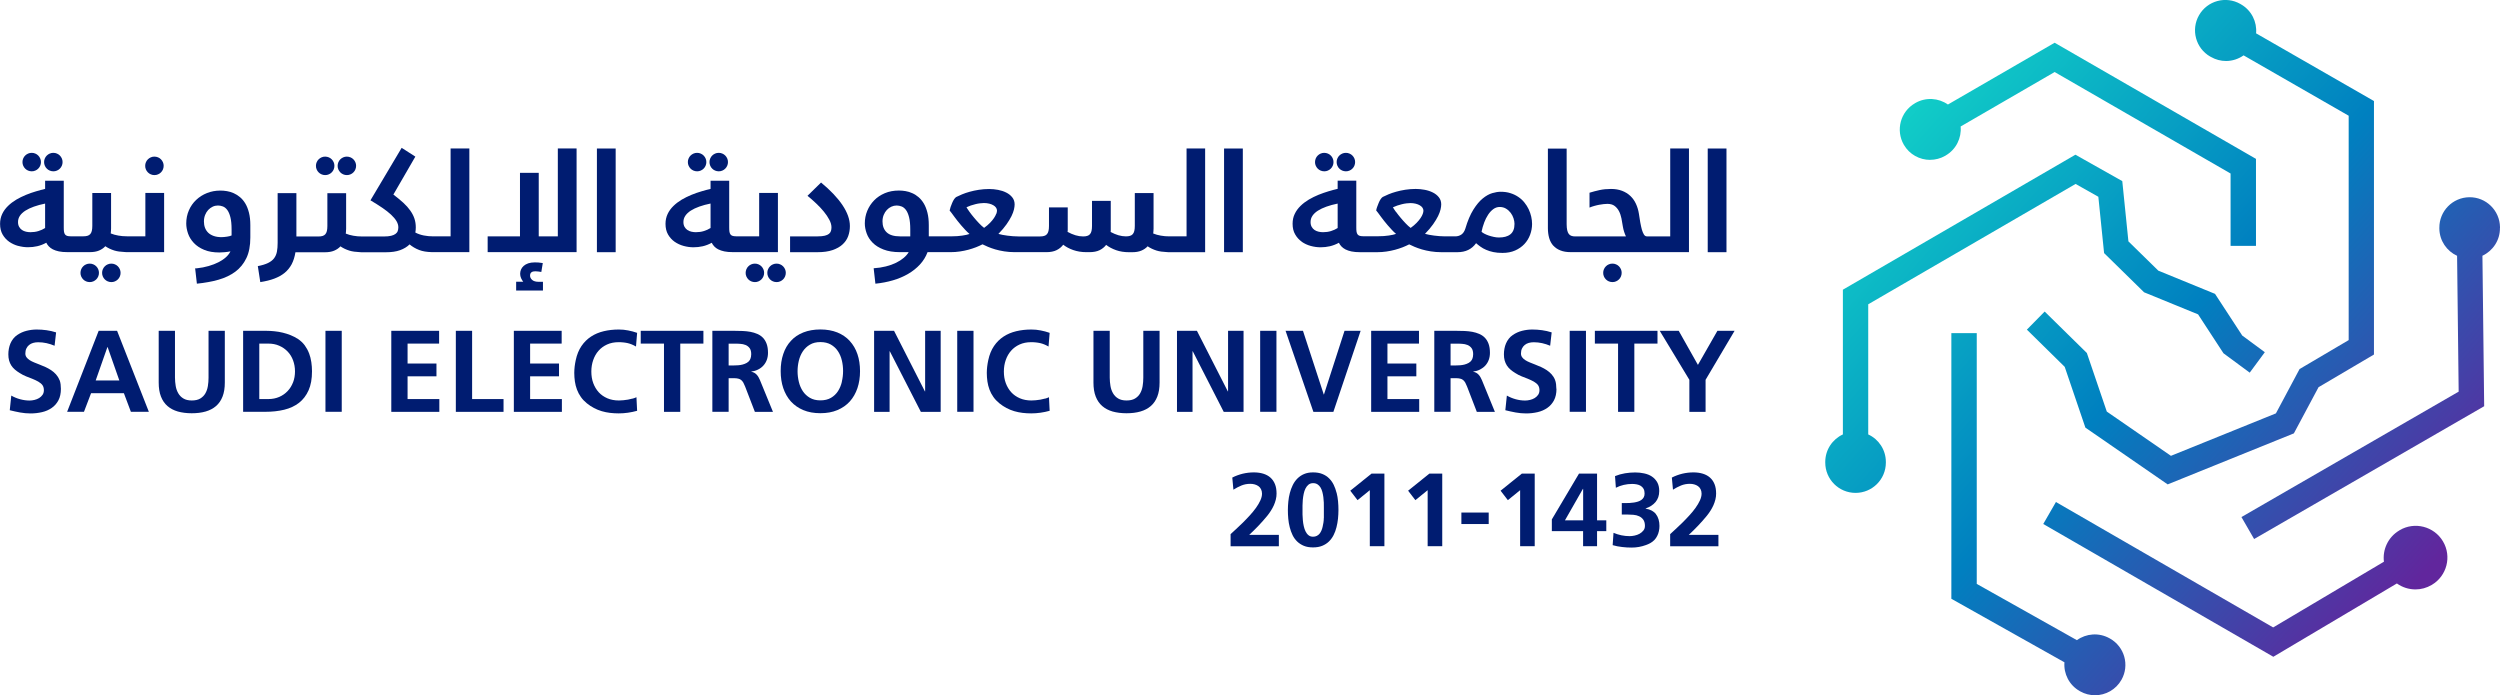 <?xml version="1.0" encoding="UTF-8"?>
<svg xmlns="http://www.w3.org/2000/svg" xmlns:xlink="http://www.w3.org/1999/xlink" id="Layer_2" data-name="Layer 2" viewBox="0 0 443.91 123.46">
  <defs>
    <style> .cls-1 { fill: url(#linear-gradient-5); } .cls-2 { fill: url(#linear-gradient-6); } .cls-3 { fill: url(#linear-gradient-4); } .cls-4 { fill: url(#linear-gradient-3); } .cls-5 { fill: url(#linear-gradient-2); } .cls-6 { fill: #001c71; } .cls-7 { fill: url(#linear-gradient); } </style>
    <linearGradient id="linear-gradient" x1="348.02" y1="8.13" x2="440.52" y2="90.64" gradientUnits="userSpaceOnUse">
      <stop offset="0" stop-color="#11cec8"></stop>
      <stop offset=".03" stop-color="#10c9c7"></stop>
      <stop offset=".5" stop-color="#0080c0"></stop>
      <stop offset="1" stop-color="#61269d"></stop>
    </linearGradient>
    <linearGradient id="linear-gradient-2" x1="311.28" y1="49.32" x2="403.78" y2="131.83" xlink:href="#linear-gradient"></linearGradient>
    <linearGradient id="linear-gradient-3" x1="327.43" y1="31.21" x2="419.94" y2="113.72" xlink:href="#linear-gradient"></linearGradient>
    <linearGradient id="linear-gradient-4" x1="351.67" y1="4.03" x2="444.17" y2="86.55" xlink:href="#linear-gradient"></linearGradient>
    <linearGradient id="linear-gradient-5" x1="349.97" y1="5.94" x2="442.47" y2="88.46" xlink:href="#linear-gradient"></linearGradient>
    <linearGradient id="linear-gradient-6" x1="324.15" y1="34.88" x2="416.66" y2="117.39" xlink:href="#linear-gradient"></linearGradient>
  </defs>
  <g id="Layer_1-2" data-name="Layer 1">
    <g>
      <path class="cls-6" d="M10.54,67.44c-.15-.38-.36-.7-.61-.98s-.54-.52-.85-.73c-.32-.21-.65-.39-.99-.55-.35-.15-.69-.3-1.03-.43-.34-.13-.67-.26-.98-.39-.31-.13-.58-.26-.81-.41s-.42-.32-.56-.51c-.14-.19-.21-.41-.21-.67,0-.34.06-.64.18-.89.12-.25.28-.46.48-.62.2-.17.44-.29.71-.37.27-.08.57-.12.9-.12.5,0,1,.05,1.49.16.49.11.97.26,1.43.46l.27-2.37c-.56-.18-1.13-.31-1.71-.39-.57-.08-1.15-.12-1.75-.12s-1.2.08-1.8.23c-.59.15-1.14.4-1.64.74-.28.19-.52.41-.72.67-.2.26-.37.54-.49.83s-.22.61-.28.94c-.06.33-.09.66-.09.99,0,.4.04.77.13,1.09.09.33.22.62.39.89.17.26.38.51.64.73.25.22.55.43.88.63.18.11.37.22.55.32.19.1.38.18.57.26.36.14.73.29,1.1.43s.72.32,1.07.51c.13.07.26.17.4.28.14.11.25.23.33.34.09.13.15.27.19.42.04.15.06.31.06.46,0,.33-.08.61-.24.84-.16.23-.37.42-.61.57-.25.15-.52.26-.82.33s-.59.11-.86.11c-.57,0-1.13-.08-1.69-.23s-1.08-.37-1.57-.65l-.27,2.6c.61.15,1.22.29,1.83.4.61.11,1.23.17,1.86.17.71,0,1.39-.08,2.04-.23s1.22-.4,1.72-.75c.5-.34.89-.79,1.19-1.35.29-.55.44-1.23.44-2.03,0-.25-.02-.51-.05-.8s-.1-.54-.19-.78Z"></path>
      <path class="cls-6" d="M17.52,58.74l-5.6,14.38h2.99l1.26-3.3h5.83l1.24,3.3h3.19l-5.64-14.38h-3.26ZM16.99,67.56l2.08-5.93h.04l2.08,5.93h-4.2Z"></path>
      <path class="cls-6" d="M37.03,67.05c0,.52-.04,1.02-.12,1.51-.08.49-.23.92-.45,1.3-.22.38-.53.68-.91.91-.39.23-.89.34-1.5.34s-1.1-.12-1.48-.35c-.39-.23-.69-.54-.91-.92s-.38-.81-.46-1.3c-.08-.49-.13-.98-.13-1.49v-8.31h-2.89v9.19c0,.97.13,1.79.4,2.48.27.69.65,1.25,1.16,1.69s1.12.76,1.84.97c.72.2,1.55.31,2.46.31s1.74-.1,2.47-.31c.73-.21,1.34-.53,1.85-.97s.89-1,1.16-1.69c.27-.69.4-1.51.4-2.48v-9.19h-2.89v8.31Z"></path>
      <path class="cls-6" d="M54.87,62.72c-.19-.5-.45-.97-.76-1.4-.32-.43-.72-.81-1.2-1.13-.4-.26-.83-.48-1.29-.67s-.93-.33-1.41-.45c-.49-.12-.98-.2-1.47-.25-.49-.05-.97-.08-1.44-.08h-4.13v14.38h3.93c1.23,0,2.35-.12,3.37-.37,1.02-.25,1.89-.66,2.62-1.22.73-.57,1.29-1.31,1.7-2.22.41-.92.61-2.04.61-3.38,0-.54-.04-1.09-.12-1.63-.08-.55-.21-1.07-.4-1.57ZM52.04,67.88c-.23.6-.55,1.12-.97,1.56-.42.44-.91.79-1.49,1.04-.58.25-1.23.38-1.94.38h-1.6v-9.85h1.6c.71,0,1.36.12,1.94.38.58.25,1.08.6,1.5,1.04.42.44.74.96.96,1.56.22.6.34,1.25.34,1.95s-.11,1.35-.34,1.95Z"></path>
      <rect class="cls-6" x="57.79" y="58.74" width="2.89" height="14.38"></rect>
      <polygon class="cls-6" points="72.37 66.82 77.5 66.82 77.5 64.55 72.37 64.55 72.37 61.01 77.97 61.01 77.97 58.74 69.48 58.74 69.48 73.13 78.01 73.13 78.01 70.86 72.37 70.86 72.37 66.82"></polygon>
      <polygon class="cls-6" points="83.83 58.74 80.94 58.74 80.94 73.13 89.41 73.13 89.41 70.86 83.83 70.86 83.83 58.74"></polygon>
      <polygon class="cls-6" points="94.13 66.82 99.26 66.82 99.26 64.55 94.13 64.55 94.13 61.01 99.73 61.01 99.73 58.74 91.24 58.74 91.24 73.13 99.77 73.13 99.77 70.86 94.13 70.86 94.13 66.82"></polygon>
      <path class="cls-6" d="M112.32,70.77c-.26.07-.54.14-.82.19-.28.05-.56.09-.84.11s-.53.04-.77.04c-.76,0-1.45-.13-2.05-.39-.6-.26-1.12-.62-1.53-1.07s-.74-1-.97-1.62-.34-1.31-.34-2.05.11-1.4.33-2.04c.22-.63.53-1.19.95-1.66.41-.47.92-.84,1.51-1.11.6-.27,1.27-.41,2.03-.41.31,0,.59.01.85.04s.51.06.76.12c.25.06.49.13.73.23.24.1.5.22.77.38l.2-2.43c-.52-.18-1.06-.33-1.6-.43-.54-.11-1.09-.16-1.65-.16-.95,0-1.85.1-2.68.3-.83.2-1.58.51-2.25.95s-1.23.99-1.7,1.68c-.47.69-.81,1.52-1.02,2.51-.08.36-.14.73-.19,1.12-.04.38-.07.76-.07,1.14,0,.52.04,1.03.11,1.53.07.5.2.98.37,1.44.17.46.4.89.69,1.3.28.41.64.78,1.05,1.12.41.33.84.62,1.28.85s.91.42,1.38.56c.48.14.97.24,1.47.3s1.02.09,1.54.09c.55,0,1.1-.04,1.65-.12.55-.08,1.09-.19,1.62-.34l-.12-2.41c-.21.1-.45.19-.72.26Z"></path>
      <polygon class="cls-6" points="113.77 61.01 117.9 61.01 117.9 73.13 120.79 73.13 120.79 61.01 124.9 61.01 124.9 58.74 113.77 58.74 113.77 61.01"></polygon>
      <path class="cls-6" d="M134.69,66.99c-.09-.17-.2-.32-.32-.45-.12-.13-.26-.25-.42-.34-.16-.09-.34-.15-.54-.18v-.04c.44-.06.85-.18,1.21-.37.37-.18.68-.42.94-.71.26-.29.46-.62.6-1,.14-.38.21-.8.21-1.25,0-.62-.08-1.15-.24-1.59-.16-.44-.38-.8-.66-1.09-.28-.29-.61-.51-1-.68-.38-.16-.79-.29-1.23-.37-.44-.08-.9-.13-1.38-.15-.48-.02-.96-.03-1.43-.03h-3.94v14.38h2.89v-5.97h.93c.31,0,.57.03.77.08.21.05.39.13.53.25s.27.27.38.46c.1.19.21.42.32.7l1.73,4.49h3.21l-2.3-5.62c-.07-.17-.16-.34-.25-.51ZM133.32,63.43c-.03.2-.1.37-.19.51-.13.21-.31.37-.54.5s-.47.22-.73.29c-.26.07-.53.11-.79.13-.27.02-.52.03-.74.03h-.95v-3.87h.95c.35,0,.7,0,1.07.03.36.02.69.09.99.21.29.12.53.31.72.56.18.25.28.61.28,1.07,0,.17-.02.35-.05.55Z"></path>
      <path class="cls-6" d="M150.89,60.54c-.6-.65-1.33-1.15-2.21-1.51-.88-.35-1.88-.53-3.01-.53s-2.15.18-3.03.53c-.88.35-1.62.85-2.21,1.5-.6.65-1.05,1.42-1.35,2.33-.31.91-.46,1.92-.46,3.03s.15,2.12.46,3.03.76,1.7,1.35,2.36c.6.66,1.33,1.17,2.21,1.54.88.37,1.89.55,3.03.55s2.14-.18,3.02-.55c.88-.37,1.61-.88,2.21-1.54.59-.66,1.04-1.45,1.35-2.36.31-.92.46-1.92.46-3.02s-.15-2.11-.46-3.02c-.31-.91-.76-1.68-1.36-2.33ZM149.49,67.78c-.14.62-.38,1.18-.69,1.67-.32.49-.73.89-1.25,1.19-.51.3-1.14.45-1.88.45s-1.34-.15-1.86-.45c-.51-.3-.93-.69-1.25-1.17-.32-.48-.56-1.03-.71-1.65-.15-.62-.23-1.24-.23-1.88s.07-1.26.22-1.88.38-1.17.71-1.67c.33-.49.74-.89,1.26-1.19.51-.31,1.13-.46,1.86-.46s1.35.15,1.86.44c.51.3.93.68,1.25,1.17.32.48.56,1.03.7,1.64.15.61.22,1.24.22,1.88s-.07,1.27-.22,1.89Z"></path>
      <polygon class="cls-6" points="164.27 69.5 164.23 69.5 158.75 58.74 155.21 58.74 155.21 73.13 157.96 73.13 157.96 62.37 158 62.37 163.51 73.13 167.03 73.13 167.03 58.74 164.27 58.74 164.27 69.5"></polygon>
      <rect class="cls-6" x="169.97" y="58.74" width="2.89" height="14.38"></rect>
      <path class="cls-6" d="M185.57,70.77c-.26.07-.54.14-.82.19-.28.05-.56.09-.84.11s-.53.04-.77.04c-.76,0-1.45-.13-2.05-.39-.6-.26-1.12-.62-1.53-1.07s-.74-1-.97-1.62-.34-1.31-.34-2.05.11-1.4.33-2.04c.22-.63.53-1.19.95-1.66.41-.47.92-.84,1.51-1.11.6-.27,1.27-.41,2.03-.41.31,0,.59.01.85.04s.51.06.76.12c.25.06.49.13.73.23.24.1.5.22.77.38l.2-2.43c-.52-.18-1.06-.33-1.6-.43-.54-.11-1.09-.16-1.65-.16-.95,0-1.85.1-2.68.3-.83.2-1.58.51-2.25.95s-1.23.99-1.7,1.68c-.47.69-.81,1.52-1.02,2.51-.08.36-.14.73-.19,1.12-.04.38-.07.76-.07,1.14,0,.52.04,1.03.11,1.53.07.5.2.98.37,1.44.17.46.4.89.69,1.3.28.41.64.78,1.05,1.12.41.33.84.62,1.28.85s.91.42,1.38.56c.48.14.97.24,1.47.3s1.02.09,1.54.09c.55,0,1.1-.04,1.65-.12.55-.08,1.09-.19,1.62-.34l-.12-2.41c-.21.1-.45.19-.72.26Z"></path>
      <path class="cls-6" d="M203.01,67.05c0,.52-.04,1.02-.12,1.51-.08.49-.23.92-.45,1.3-.22.38-.53.68-.91.91-.39.23-.89.34-1.5.34s-1.1-.12-1.48-.35c-.39-.23-.69-.54-.91-.92s-.38-.81-.46-1.3c-.08-.49-.13-.98-.13-1.49v-8.31h-2.89v9.19c0,.97.13,1.79.4,2.48.27.69.65,1.25,1.16,1.69s1.12.76,1.84.97c.72.2,1.55.31,2.46.31s1.74-.1,2.47-.31c.73-.21,1.34-.53,1.85-.97s.89-1,1.16-1.69c.27-.69.4-1.51.4-2.48v-9.19h-2.89v8.31Z"></path>
      <polygon class="cls-6" points="220.81 58.74 218.06 58.74 218.06 69.5 218.02 69.5 212.53 58.74 208.99 58.74 208.99 73.13 211.75 73.13 211.75 62.37 211.79 62.37 217.29 73.13 220.81 73.13 220.81 58.74"></polygon>
      <rect class="cls-6" x="223.76" y="58.74" width="2.89" height="14.38"></rect>
      <polygon class="cls-6" points="236.76 73.13 241.6 58.74 238.74 58.74 235.09 70.04 235.05 70.04 231.36 58.74 228.27 58.74 233.21 73.13 236.76 73.13"></polygon>
      <polygon class="cls-6" points="251.96 61.01 251.96 58.74 243.47 58.74 243.47 73.13 252 73.13 252 70.86 246.36 70.86 246.36 66.82 251.49 66.82 251.49 64.55 246.36 64.55 246.36 61.01 251.96 61.01"></polygon>
      <path class="cls-6" d="M262.88,66.99c-.09-.17-.2-.32-.32-.45-.12-.13-.26-.25-.42-.34-.16-.09-.34-.15-.54-.18v-.04c.44-.06.85-.18,1.21-.37s.68-.42.94-.71c.26-.29.46-.62.6-1s.21-.8.21-1.25c0-.62-.08-1.15-.24-1.59s-.38-.8-.66-1.09c-.28-.29-.61-.51-1-.68-.38-.16-.79-.29-1.23-.37-.44-.08-.9-.13-1.38-.15-.48-.02-.96-.03-1.43-.03h-3.94v14.38h2.89v-5.97h.93c.31,0,.57.03.77.08.21.05.39.13.53.25s.27.27.38.46c.1.19.21.42.32.7l1.73,4.49h3.21l-2.3-5.62c-.07-.17-.16-.34-.25-.51ZM261.51,63.43c-.03.2-.1.37-.19.51-.13.21-.31.37-.54.5s-.47.22-.73.29c-.26.07-.53.11-.79.13-.27.02-.52.03-.74.03h-.95v-3.87h.95c.35,0,.7,0,1.07.03.36.02.69.09.99.21.29.12.53.31.72.56.18.25.28.61.28,1.07,0,.17-.02.35-.05.55Z"></path>
      <path class="cls-6" d="M276.35,69.02c0-.25-.02-.51-.05-.8-.03-.29-.1-.54-.19-.78-.15-.38-.36-.7-.61-.98s-.54-.52-.85-.73c-.32-.21-.65-.39-.99-.55s-.69-.3-1.03-.43c-.34-.13-.67-.26-.98-.39-.31-.13-.58-.26-.81-.41-.24-.15-.42-.32-.56-.51s-.21-.41-.21-.67c0-.34.06-.64.18-.89.12-.25.28-.46.48-.62.2-.17.44-.29.71-.37.27-.08.57-.12.89-.12.5,0,1,.05,1.49.16s.97.26,1.43.46l.27-2.37c-.56-.18-1.13-.31-1.71-.39-.57-.08-1.16-.12-1.75-.12s-1.2.08-1.8.23c-.59.15-1.14.4-1.64.74-.28.19-.52.41-.72.67-.2.26-.37.54-.49.83-.13.29-.22.61-.28.94-.06.33-.09.66-.09.99,0,.4.04.77.13,1.09s.22.62.39.89c.17.26.38.51.64.73.25.22.55.43.88.63.18.11.37.22.55.32.19.1.38.18.57.26.36.14.73.29,1.1.43.37.15.72.32,1.07.51.13.07.26.17.4.28s.25.23.33.34c.09.13.15.27.19.42.04.15.06.31.06.46,0,.33-.08.61-.24.84s-.37.42-.61.57c-.25.15-.52.26-.82.33s-.59.11-.87.11c-.57,0-1.13-.08-1.68-.23-.55-.15-1.08-.37-1.57-.65l-.27,2.6c.61.15,1.22.29,1.83.4.61.11,1.23.17,1.86.17.71,0,1.39-.08,2.04-.23s1.22-.4,1.72-.75c.5-.34.89-.79,1.19-1.35.29-.55.44-1.23.44-2.03Z"></path>
      <rect class="cls-6" x="278.72" y="58.74" width="2.89" height="14.38"></rect>
      <polygon class="cls-6" points="290.2 73.13 290.2 61.01 294.31 61.01 294.31 58.74 283.19 58.74 283.19 61.01 287.31 61.01 287.31 73.13 290.2 73.13"></polygon>
      <polygon class="cls-6" points="299.97 73.13 302.85 73.13 302.85 67.44 308 58.74 304.95 58.74 301.49 64.79 298.08 58.74 294.71 58.74 299.97 67.44 299.97 73.13"></polygon>
      <path class="cls-6" d="M4.47,29.94c.15.15.32.27.52.35.2.08.41.13.64.13s.44-.04.64-.13c.2-.08.37-.2.52-.35s.27-.32.35-.52c.09-.2.13-.41.13-.64s-.04-.44-.13-.64c-.09-.2-.2-.37-.35-.52s-.32-.27-.52-.35c-.2-.09-.41-.13-.64-.13s-.44.04-.64.13c-.2.09-.37.2-.52.35s-.27.32-.35.52c-.09.2-.13.41-.13.64s.04.44.13.64c.09.2.2.37.35.52Z"></path>
      <path class="cls-6" d="M8.31,29.94c.15.15.32.27.52.35.2.08.41.13.64.13s.44-.04.64-.13c.2-.08.37-.2.52-.35.15-.15.27-.32.35-.52.09-.2.13-.41.13-.64s-.04-.44-.13-.64c-.09-.2-.2-.37-.35-.52-.15-.15-.32-.27-.52-.35-.2-.09-.41-.13-.64-.13s-.44.04-.64.13c-.2.09-.37.2-.52.35s-.27.32-.35.52c-.09.2-.13.41-.13.64s.04.44.13.64c.08.2.2.37.35.52Z"></path>
      <path class="cls-6" d="M3.23,43.66c.59.16,1.17.24,1.74.24s1.12-.06,1.64-.18c.52-.12,1.06-.32,1.61-.62.11.23.26.45.45.65.19.2.43.38.72.53s.65.27,1.07.36c.42.09.92.13,1.5.13h3.99c.64,0,1.18-.09,1.63-.28.45-.19.82-.44,1.12-.77.46.32.99.57,1.59.76.51.16,1.14.24,1.84.27.09,0,.19.02.3.02.02,0,.03,0,.05,0h6.66v-10.51h-3.33v7.7h-3.29c-.52,0-1.02-.04-1.51-.13-.48-.08-.93-.21-1.35-.38.02-.15.03-.29.04-.44s.02-.3.02-.46v-6.28h-3.33v5.83c0,.36-.03.66-.09.9-.06.24-.15.43-.28.57-.12.14-.29.24-.49.3-.2.06-.44.09-.72.09h-2.27c-.26,0-.48-.03-.63-.08-.16-.05-.28-.14-.37-.26s-.15-.29-.18-.49c-.03-.2-.04-.46-.04-.76v-8.28h-3.31v1.45c-.5.12-1.04.26-1.63.44-.59.17-1.18.38-1.77.62-.59.24-1.17.53-1.72.85-.55.33-1.04.7-1.47,1.12-.43.42-.78.89-1.03,1.42s-.38,1.11-.38,1.76c0,.74.15,1.37.45,1.89s.69.95,1.17,1.29c.48.33,1.01.58,1.6.74ZM3.53,38.32c.23-.34.55-.64.97-.91.42-.27.93-.51,1.52-.72.59-.21,1.25-.39,1.99-.54v4.34c-.34.22-.74.4-1.19.54-.45.14-.92.2-1.41.2-.27,0-.53-.03-.79-.09-.27-.06-.5-.16-.71-.3-.21-.14-.38-.33-.51-.56-.13-.23-.2-.51-.2-.85,0-.41.11-.78.34-1.12Z"></path>
      <path class="cls-6" d="M20.41,46.94c-.2-.09-.41-.13-.64-.13s-.44.04-.64.13c-.2.08-.37.2-.52.35s-.27.32-.35.52c-.09.2-.13.41-.13.64s.04.44.13.64c.08.2.2.37.35.52s.32.27.52.35c.2.08.41.13.64.13s.44-.04.64-.13c.2-.09.37-.2.52-.35.15-.15.27-.32.35-.52.09-.2.13-.41.13-.64s-.04-.44-.13-.64-.2-.37-.35-.52c-.15-.15-.32-.27-.52-.35Z"></path>
      <path class="cls-6" d="M16.57,46.94c-.2-.09-.41-.13-.64-.13s-.44.04-.64.13c-.2.08-.37.2-.52.35s-.27.32-.35.52-.13.41-.13.64.04.44.13.64c.09.2.2.37.35.52s.32.27.52.35c.2.08.41.13.64.13s.44-.04.64-.13c.2-.09.37-.2.52-.35s.27-.32.35-.52c.09-.2.13-.41.13-.64s-.04-.44-.13-.64-.2-.37-.35-.52-.32-.27-.52-.35Z"></path>
      <path class="cls-6" d="M26.26,30.61c.15.15.32.27.52.35.2.09.41.13.64.13s.44-.04.64-.13c.2-.08.37-.2.52-.35.15-.15.27-.32.35-.52s.13-.41.13-.64-.04-.44-.13-.64-.2-.37-.35-.52c-.15-.15-.32-.27-.52-.35-.2-.08-.41-.13-.64-.13s-.44.04-.64.13c-.2.09-.37.2-.52.35s-.27.32-.35.52c-.09.2-.13.41-.13.64s.04.44.13.64c.08.2.2.37.35.52Z"></path>
      <path class="cls-6" d="M44.45,42.16v-2.18c0-.84-.08-1.57-.24-2.2-.16-.63-.37-1.18-.64-1.63s-.58-.83-.94-1.13-.73-.54-1.12-.71c-.39-.18-.8-.3-1.21-.37s-.8-.1-1.18-.1c-.85,0-1.64.15-2.37.44-.73.29-1.37.7-1.92,1.22-.55.52-.98,1.13-1.29,1.85-.31.71-.47,1.49-.47,2.33,0,.58.11,1.18.32,1.79.21.61.56,1.17,1.03,1.67.47.5,1.08.91,1.83,1.22.75.32,1.66.47,2.73.47.25,0,.55-.02.91-.05.36-.03.7-.08,1.03-.15-.18.38-.45.73-.82,1.06-.37.33-.81.62-1.32.88-.51.26-1.09.48-1.74.67s-1.34.32-2.08.4h-.31l.31,2.73c1.39-.14,2.67-.37,3.83-.7,1.16-.33,2.16-.81,3-1.43.84-.63,1.49-1.43,1.96-2.41.47-.98.7-2.19.7-3.65ZM41.12,41.81c-.09.04-.21.08-.35.12-.14.03-.29.06-.45.09s-.32.05-.49.06c-.17.02-.33.03-.48.03-.54,0-1-.07-1.4-.21-.39-.14-.72-.33-.97-.57s-.45-.54-.58-.88c-.13-.35-.19-.72-.19-1.13s.07-.8.21-1.15c.14-.35.32-.64.55-.89.23-.25.5-.44.79-.58s.61-.21.94-.21c.3,0,.59.06.88.17s.55.32.78.63c.23.31.41.74.55,1.29.14.55.21,1.27.21,2.15v1.08Z"></path>
      <path class="cls-6" d="M56.58,30.61c.15.15.32.27.52.35.2.09.41.13.64.13s.44-.04.64-.13c.2-.08.37-.2.52-.35.15-.15.27-.32.35-.52s.13-.41.13-.64-.04-.44-.13-.64-.2-.37-.35-.52c-.15-.15-.32-.27-.52-.35-.2-.08-.41-.13-.64-.13s-.44.04-.64.13c-.2.09-.37.2-.52.35s-.27.32-.35.52c-.09.2-.13.41-.13.64s.04.44.13.64c.08.2.2.37.35.52Z"></path>
      <path class="cls-6" d="M60.43,30.61c.15.15.32.27.52.35.2.09.41.13.64.13s.44-.04.64-.13c.2-.08.37-.2.52-.35.15-.15.27-.32.35-.52.08-.2.13-.41.13-.64s-.04-.44-.13-.64c-.09-.2-.2-.37-.35-.52s-.32-.27-.52-.35c-.2-.08-.41-.13-.64-.13s-.44.04-.64.13c-.2.09-.37.2-.52.35-.15.15-.27.32-.35.52s-.13.41-.13.64.04.44.13.64.2.37.35.52Z"></path>
      <path class="cls-6" d="M72.71,43.38c.48.41,1.05.75,1.72,1.01.61.24,1.37.36,2.25.38,0,0,.02,0,.03,0,.07,0,.14,0,.21,0h6.42v-18.41h-3.33v15.61h-3.05c-.6,0-1.17-.05-1.72-.16-.55-.11-1.04-.28-1.49-.52.05-.29.08-.59.08-.91,0-.55-.08-1.08-.24-1.56-.16-.49-.41-.96-.74-1.43s-.74-.93-1.24-1.39c-.5-.46-1.09-.94-1.76-1.45l3.9-6.74-2.43-1.56-5.54,9.32c.78.46,1.47.9,2.09,1.32s1.13.82,1.56,1.22c.42.39.75.78.97,1.15.22.37.33.74.33,1.1,0,.25-.04.47-.11.67-.07.2-.21.37-.4.51-.19.14-.45.25-.78.33-.33.08-.75.12-1.26.12h-3.92c-.52,0-1.02-.04-1.51-.13-.48-.08-.93-.21-1.35-.38.02-.15.03-.29.04-.44s.02-.3.02-.46v-6.28h-3.33v5.83c0,.36-.03.66-.09.9-.06.24-.15.43-.28.57-.12.14-.29.24-.49.3-.2.06-.44.09-.72.09h-3.92v-7.7h-3.33v8.84c0,.6-.04,1.12-.13,1.57-.09.45-.26.84-.51,1.17s-.61.6-1.07.83c-.46.22-1.06.41-1.81.55l.44,2.84c.95-.15,1.78-.35,2.49-.62s1.33-.61,1.84-1.03c.51-.42.92-.93,1.24-1.52.31-.6.54-1.31.67-2.13h5.24c.64,0,1.18-.09,1.63-.28.45-.19.82-.44,1.12-.77.46.32.99.57,1.59.76.51.16,1.14.24,1.84.27.09,0,.19.02.3.02.02,0,.03,0,.05,0h4.27c1.01,0,1.86-.12,2.54-.37s1.25-.59,1.69-1.03Z"></path>
      <polygon class="cls-6" points="102.38 26.36 99.05 26.36 99.05 41.97 95.66 41.97 95.66 30.69 92.33 30.69 92.33 41.97 86.59 41.97 86.59 44.77 102.38 44.77 102.38 26.36"></polygon>
      <path class="cls-6" d="M91.64,51.59h4.77v-1.55h-.74c-.53,0-.92-.11-1.17-.33s-.38-.47-.38-.76.09-.49.26-.61.39-.17.67-.17c.15,0,.33.01.54.04s.4.05.53.08l.26-1.58c-.3-.05-.56-.08-.79-.1-.23-.01-.44-.02-.63-.02-.45,0-.84.06-1.17.17-.33.12-.6.27-.81.46-.21.19-.37.41-.47.65-.1.24-.15.49-.15.75,0,.27.06.53.17.78.12.25.24.46.38.63h-1.26v1.55Z"></path>
      <rect class="cls-6" x="105.99" y="26.37" width="3.33" height="18.41"></rect>
      <path class="cls-6" d="M127.55,44.28c.29.15.65.27,1.07.36.42.09.92.13,1.5.13h8.01v-10.51h-3.33v7.7h-4.1c-.26,0-.48-.03-.63-.08-.16-.05-.28-.14-.37-.26s-.15-.29-.18-.49c-.03-.2-.04-.46-.04-.76v-8.28h-3.31v1.45c-.5.12-1.04.26-1.63.44-.59.17-1.18.38-1.77.62-.59.24-1.17.53-1.72.85-.55.33-1.04.7-1.47,1.12-.43.42-.78.89-1.03,1.42s-.38,1.11-.38,1.76c0,.74.15,1.37.45,1.89s.69.95,1.17,1.29c.48.33,1.01.58,1.6.74.59.16,1.17.24,1.74.24s1.12-.06,1.64-.18c.52-.12,1.06-.32,1.61-.62.11.23.26.45.45.65.19.2.43.38.72.53ZM126.16,40.49c-.34.22-.74.4-1.19.54-.45.14-.92.2-1.41.2-.27,0-.53-.03-.79-.09-.27-.06-.5-.16-.71-.3-.21-.14-.38-.33-.51-.56-.13-.23-.2-.51-.2-.85,0-.41.11-.78.34-1.12.23-.34.55-.64.97-.91.42-.27.93-.51,1.52-.72.59-.21,1.25-.39,1.99-.54v4.34Z"></path>
      <path class="cls-6" d="M122.62,29.94c.15.15.32.27.52.35.2.08.41.13.64.13s.44-.04.64-.13c.2-.08.37-.2.52-.35s.27-.32.35-.52c.09-.2.13-.41.13-.64s-.04-.44-.13-.64c-.09-.2-.2-.37-.35-.52s-.32-.27-.52-.35c-.2-.09-.41-.13-.64-.13s-.44.04-.64.13c-.2.09-.37.2-.52.35s-.27.32-.35.52c-.09.2-.13.41-.13.64s.04.44.13.64c.09.2.2.37.35.52Z"></path>
      <path class="cls-6" d="M126.46,29.94c.15.15.32.27.52.35.2.08.41.13.64.13s.44-.04.64-.13c.2-.08.37-.2.52-.35.15-.15.27-.32.35-.52.09-.2.13-.41.13-.64s-.04-.44-.13-.64c-.09-.2-.2-.37-.35-.52-.15-.15-.32-.27-.52-.35-.2-.09-.41-.13-.64-.13s-.44.04-.64.13c-.2.09-.37.2-.52.35s-.27.32-.35.52c-.09.2-.13.41-.13.64s.04.44.13.64c.08.2.2.37.35.52Z"></path>
      <path class="cls-6" d="M134.68,46.94c-.2-.09-.41-.13-.64-.13s-.44.04-.64.13c-.2.08-.37.2-.52.35s-.27.32-.35.52-.13.41-.13.64.04.44.13.64c.09.2.2.37.35.52s.32.27.52.35c.2.08.41.13.64.13s.44-.04.64-.13c.2-.09.37-.2.52-.35s.27-.32.35-.52c.09-.2.13-.41.13-.64s-.04-.44-.13-.64-.2-.37-.35-.52-.32-.27-.52-.35Z"></path>
      <path class="cls-6" d="M139.4,49.09c.08-.2.13-.41.13-.64s-.04-.44-.13-.64c-.09-.2-.2-.37-.35-.52s-.32-.27-.52-.35c-.2-.09-.41-.13-.64-.13s-.44.04-.64.13c-.2.08-.37.2-.52.35-.15.15-.27.32-.35.52-.09.2-.13.41-.13.64s.04.44.13.64c.08.2.2.37.35.52.15.15.32.27.52.35.2.08.41.13.64.13s.44-.04.64-.13c.2-.09.37-.2.52-.35s.27-.32.35-.52Z"></path>
      <path class="cls-6" d="M147.84,44.4c.73-.25,1.32-.58,1.78-1.01s.79-.91.99-1.47.3-1.15.3-1.78c0-1.17-.44-2.41-1.31-3.71s-2.14-2.64-3.81-4.02l-2.41,2.36c.52.42,1.04.87,1.54,1.35.51.48.97.97,1.37,1.46s.73.98.98,1.46c.25.48.37.92.37,1.33,0,.23-.03.44-.09.64-.06.2-.18.37-.35.51-.17.14-.42.25-.74.33-.32.08-.74.12-1.25.12h-4.92v2.81h4.86c1.05,0,1.94-.12,2.67-.37Z"></path>
      <path class="cls-6" d="M214.02,26.36h-3.33v15.61h-3.06c-.52,0-1.02-.04-1.51-.13-.48-.08-.93-.21-1.35-.38.02-.15.03-.29.04-.44s.02-.3.02-.46v-6.28h-3.33v5.83c0,.36-.03.66-.09.9-.06.24-.15.43-.28.57-.12.14-.29.24-.49.3-.2.06-.44.09-.73.09-.43,0-.87-.07-1.32-.2-.45-.13-.91-.33-1.38-.58,0-.1.01-.21.02-.31,0-.11,0-.21,0-.31v-4.9h-3.33v4.45c0,.36-.03.66-.09.9s-.15.43-.28.57c-.12.14-.29.24-.49.3-.2.06-.44.09-.73.09-.44,0-.89-.07-1.35-.21-.46-.14-.93-.34-1.4-.6.02-.1.03-.2.03-.3v-4.04h-3.33v3.29c0,.36-.03.66-.09.9-.06.24-.15.43-.28.57-.12.14-.29.24-.49.3-.2.06-.44.09-.72.09h-3.84c-.32,0-.66-.01-.99-.04-.34-.03-.66-.06-.97-.1-.31-.04-.6-.09-.88-.14-.27-.05-.51-.11-.72-.17.59-.61,1.07-1.17,1.44-1.7s.66-1.01.88-1.45c.21-.44.36-.83.44-1.18.08-.35.12-.65.12-.9,0-.49-.14-.91-.42-1.26-.28-.35-.63-.63-1.07-.85s-.92-.38-1.45-.48c-.53-.1-1.06-.15-1.58-.15-.64,0-1.25.05-1.84.14-.59.09-1.13.21-1.63.35-.5.14-.95.29-1.35.46-.4.17-.74.32-1.03.47-.13.08-.25.21-.38.4s-.24.41-.34.65-.19.48-.28.72c-.08.24-.14.46-.17.63.07.08.18.21.32.4.15.19.33.44.56.76.15.2.32.42.52.68.2.26.42.52.65.79s.48.54.73.81.5.51.75.72c-.3.11-.73.21-1.29.29-.56.09-1.19.13-1.88.13h-4.06v-1.99c0-.84-.08-1.57-.24-2.2-.16-.63-.37-1.18-.64-1.63s-.58-.83-.93-1.13c-.35-.3-.72-.54-1.12-.71-.39-.18-.79-.3-1.2-.37s-.8-.1-1.18-.1c-.92,0-1.76.16-2.5.47-.74.32-1.38.74-1.9,1.28s-.93,1.15-1.22,1.86c-.29.7-.43,1.45-.43,2.22,0,.58.11,1.17.33,1.78.22.61.57,1.16,1.06,1.65.49.5,1.13.9,1.93,1.21.79.31,1.77.47,2.92.47h1.55c-.21.36-.51.7-.89,1.02-.38.32-.83.61-1.36.87-.53.26-1.12.47-1.79.64s-1.39.28-2.18.33l.31,2.74c1.09-.11,2.13-.31,3.12-.6.99-.29,1.88-.67,2.69-1.14.81-.47,1.51-1.03,2.1-1.67s1.04-1.37,1.35-2.19h4.1c.56,0,1.11-.04,1.64-.12s1.03-.18,1.51-.31.93-.28,1.35-.44c.42-.17.81-.34,1.16-.52.26.13.57.27.96.44.38.16.81.31,1.3.46.49.14,1.02.26,1.6.35s1.19.14,1.83.14h5.66c.73,0,1.33-.12,1.81-.36s.87-.56,1.17-.96c.5.39,1.1.71,1.79.95.69.24,1.46.37,2.31.37h.56c.73,0,1.33-.12,1.8-.35.47-.23.86-.55,1.16-.94.5.38,1.09.7,1.77.94.68.24,1.44.36,2.29.36h.56c.64,0,1.18-.09,1.63-.28.45-.19.82-.44,1.12-.77.46.32.99.57,1.59.76.51.16,1.14.24,1.84.27.09,0,.19.02.3.02.02,0,.03,0,.05,0h6.43v-18.41ZM161.63,41.97h-1.82c-1.08,0-1.86-.24-2.36-.71-.5-.47-.75-1.12-.75-1.94,0-.42.07-.8.21-1.15.14-.35.33-.64.56-.89.23-.25.5-.44.8-.58.3-.14.62-.21.94-.21.3,0,.59.06.88.17s.55.32.78.63c.23.31.41.74.55,1.29.14.55.21,1.27.21,2.15v1.23ZM176.89,37.97c-.08.23-.21.47-.39.74-.18.27-.41.55-.7.85s-.64.6-1.06.9c-.28-.21-.58-.48-.89-.81-.31-.32-.61-.66-.9-1.01-.29-.35-.56-.68-.79-1.01s-.42-.6-.55-.83c.24-.11.5-.21.77-.31.27-.09.55-.17.83-.24.28-.07.55-.12.81-.15.26-.03.49-.05.7-.05.34,0,.65.04.94.11.28.07.53.17.73.29.21.12.36.26.47.42s.17.34.17.53c0,.15-.04.34-.12.57Z"></path>
      <rect class="cls-6" x="217.35" y="26.37" width="3.33" height="18.41"></rect>
      <path class="cls-6" d="M233.98,29.94c.15.15.32.27.52.35.2.08.41.13.64.13s.44-.04.64-.13.37-.2.52-.35.27-.32.35-.52c.09-.2.13-.41.13-.64s-.04-.44-.13-.64c-.08-.2-.2-.37-.35-.52s-.32-.27-.52-.35-.41-.13-.64-.13-.44.04-.64.13c-.2.09-.37.2-.52.35s-.27.32-.35.52c-.08.2-.13.41-.13.64s.04.44.13.64c.09.2.2.37.35.52Z"></path>
      <path class="cls-6" d="M231.14,42.93c.48.33,1.01.58,1.6.74s1.17.24,1.74.24,1.12-.06,1.64-.18c.52-.12,1.06-.32,1.62-.62.11.23.26.45.45.65.19.2.43.38.72.53s.65.27,1.07.36c.42.09.92.13,1.5.13h3.08c.56,0,1.11-.04,1.64-.12.53-.08,1.03-.18,1.51-.31s.93-.28,1.35-.44c.42-.17.81-.34,1.16-.52.26.13.57.27.96.44.38.16.81.31,1.3.46.49.14,1.02.26,1.6.35.58.09,1.19.14,1.83.14h2.88c1.45,0,2.55-.53,3.31-1.6.23.21.49.41.78.62.29.21.62.4,1,.56.38.17.81.3,1.28.4.47.1,1.01.15,1.62.15.85,0,1.59-.14,2.25-.43.65-.29,1.2-.67,1.65-1.15s.78-1.03,1.01-1.64c.23-.62.35-1.26.35-1.92,0-.42-.05-.85-.15-1.3-.1-.45-.25-.88-.45-1.31-.2-.42-.45-.82-.76-1.2-.3-.38-.66-.71-1.08-.99-.41-.28-.88-.51-1.4-.67-.52-.17-1.1-.25-1.73-.25-.44,0-.94.08-1.49.24s-1.11.47-1.69.94-1.13,1.13-1.67,1.99c-.54.86-1.02,1.98-1.43,3.38-.15.47-.38.82-.69,1.04-.32.22-.68.33-1.1.33h-1.81c-.33,0-.66-.01-.99-.04-.34-.03-.66-.06-.97-.1-.31-.04-.6-.09-.88-.14-.27-.05-.51-.11-.72-.17.59-.61,1.07-1.17,1.44-1.7.37-.53.66-1.01.88-1.45.21-.44.36-.83.44-1.18.08-.35.12-.65.12-.9,0-.49-.14-.91-.42-1.26-.28-.35-.63-.63-1.07-.85s-.92-.38-1.46-.48c-.53-.1-1.06-.15-1.58-.15-.64,0-1.25.05-1.84.14-.59.09-1.13.21-1.63.35-.5.14-.95.29-1.35.46-.4.17-.74.32-1.03.47-.13.08-.25.21-.38.4s-.24.41-.34.65-.19.48-.28.72-.14.46-.17.63c.07.08.17.21.32.4.15.19.33.44.56.76.15.2.32.42.52.68.2.26.42.52.65.79.23.27.48.54.73.81s.5.51.75.72c-.3.11-.73.21-1.29.29-.56.09-1.19.13-1.88.13h-2.67c-.26,0-.48-.03-.63-.08-.16-.05-.28-.14-.37-.26s-.15-.29-.18-.49c-.03-.2-.04-.46-.04-.76v-8.28h-3.31v1.45c-.5.12-1.04.26-1.63.44s-1.18.38-1.77.62c-.59.24-1.17.53-1.72.85-.55.33-1.04.7-1.47,1.12s-.78.89-1.03,1.42c-.26.53-.38,1.11-.38,1.76,0,.74.15,1.37.46,1.89.3.53.69.95,1.17,1.29ZM263.53,39.53c.2-.53.44-1,.71-1.41s.58-.74.92-.99.72-.38,1.13-.38.81.1,1.13.3c.33.2.6.45.83.75.22.3.39.62.5.97.11.35.17.67.17.97,0,.44-.06.82-.19,1.13-.13.31-.31.56-.56.75-.24.19-.54.33-.88.42-.34.09-.72.13-1.14.13-.28,0-.58-.03-.89-.1-.31-.06-.61-.15-.9-.24-.29-.1-.55-.21-.78-.33-.23-.12-.4-.23-.51-.35.11-.56.27-1.1.47-1.63ZM247.88,37.64c-.24-.33-.42-.6-.55-.83.24-.11.5-.21.77-.31.27-.09.55-.17.83-.24s.55-.12.81-.15c.26-.03.49-.05.7-.05.34,0,.65.04.94.11.28.07.53.17.73.29.21.12.36.26.47.42.11.16.17.34.17.53,0,.15-.04.34-.12.57s-.21.47-.39.74c-.18.27-.41.55-.7.85s-.64.6-1.06.9c-.28-.21-.58-.48-.89-.81-.31-.32-.61-.66-.9-1.01-.29-.35-.56-.68-.79-1.01ZM233.04,38.32c.23-.34.55-.64.97-.91.42-.27.93-.51,1.52-.72.59-.21,1.25-.39,1.99-.54v4.34c-.34.22-.74.4-1.19.54s-.92.2-1.41.2c-.27,0-.53-.03-.79-.09s-.5-.16-.71-.3c-.21-.14-.38-.33-.51-.56-.13-.23-.2-.51-.2-.85,0-.41.11-.78.34-1.12Z"></path>
      <path class="cls-6" d="M237.82,29.94c.15.15.32.27.52.35.2.08.41.13.64.13s.44-.04.64-.13c.2-.08.37-.2.52-.35s.27-.32.35-.52c.08-.2.13-.41.13-.64s-.04-.44-.13-.64c-.09-.2-.2-.37-.35-.52s-.32-.27-.52-.35c-.2-.09-.41-.13-.64-.13s-.44.04-.64.13c-.2.09-.37.2-.52.35s-.27.32-.35.52c-.09.2-.13.41-.13.64s.04.44.13.64c.08.2.2.37.35.52Z"></path>
      <path class="cls-6" d="M275.8,43.6c.33.37.75.66,1.26.86.51.21,1.12.31,1.84.31h21v-18.41h-3.33v15.61h-4.15c-.21,0-.38-.11-.52-.33-.14-.22-.26-.52-.37-.89-.1-.37-.19-.8-.28-1.28s-.16-.99-.24-1.52c-.1-.64-.28-1.23-.53-1.77s-.58-1-.99-1.39c-.41-.39-.9-.69-1.47-.91-.57-.22-1.23-.33-1.97-.33s-1.43.07-2.02.2c-.6.13-1.2.29-1.79.47v2.64c.26-.11.53-.21.83-.29.3-.09.59-.15.88-.21.29-.05.56-.09.81-.12.26-.03.47-.04.65-.04.53,0,.96.12,1.28.36.32.24.58.55.78.93.2.38.34.81.44,1.29s.18.96.25,1.44c.05.32.13.64.23.95s.21.58.32.81h-9.01c-.26,0-.48-.03-.67-.1-.19-.06-.35-.18-.47-.34-.12-.16-.22-.38-.28-.66-.06-.28-.1-.63-.1-1.06v-13.44h-3.33v14.15c0,.63.08,1.21.23,1.74.15.53.4.97.72,1.35Z"></path>
      <path class="cls-6" d="M285.67,49.96c.2.08.41.13.64.13s.44-.04.64-.13c.2-.09.37-.2.52-.35s.27-.32.35-.52c.08-.2.13-.41.13-.64s-.04-.44-.13-.64c-.09-.2-.2-.37-.35-.52s-.32-.27-.52-.35c-.2-.09-.41-.13-.64-.13s-.44.04-.64.13c-.2.08-.37.2-.52.35s-.27.32-.35.52c-.09.2-.13.41-.13.64s.04.44.13.64c.08.2.2.37.35.52s.32.27.52.35Z"></path>
      <rect class="cls-6" x="303.23" y="26.37" width="3.33" height="18.41"></rect>
      <path class="cls-6" d="M223.5,93.31c.54-.57,1.06-1.16,1.55-1.76.22-.27.42-.56.62-.87.2-.31.37-.63.52-.96.15-.33.26-.67.35-1.02s.13-.7.13-1.05c0-.65-.09-1.21-.28-1.68s-.46-.86-.81-1.17-.78-.54-1.27-.69-1.05-.23-1.67-.23c-.67,0-1.32.08-1.97.23-.64.16-1.26.38-1.86.69l.2,2.15c.46-.29.93-.54,1.42-.74.49-.2,1.01-.3,1.56-.3.28,0,.54.03.79.1.25.07.47.17.67.31s.35.32.46.54.18.48.18.79c0,.38-.1.78-.3,1.22-.2.43-.46.88-.79,1.33-.33.45-.69.9-1.1,1.34-.41.44-.81.87-1.23,1.28-.41.41-.81.78-1.19,1.13s-.71.64-.97.89v2.16h8.57v-2.03h-5.26c.58-.54,1.14-1.09,1.68-1.66Z"></path>
      <path class="cls-6" d="M237.32,87.49c-.12-.5-.29-.96-.5-1.4-.21-.44-.49-.82-.82-1.15-.33-.33-.73-.59-1.2-.78s-1.02-.28-1.65-.28-1.14.1-1.59.29-.85.46-1.18.79c-.33.33-.61.72-.83,1.17-.22.44-.39.92-.52,1.41s-.22,1-.27,1.52c-.05.52-.08,1.02-.08,1.51s.02,1.01.07,1.53c.05.52.13,1.03.26,1.52.12.49.29.95.5,1.39.21.44.49.82.82,1.14.33.32.73.58,1.19.77s1,.28,1.62.28,1.16-.09,1.63-.28c.47-.19.87-.45,1.2-.77.33-.33.61-.7.83-1.14.22-.43.39-.9.51-1.39.13-.49.21-1,.27-1.52.05-.52.08-1.03.08-1.53s-.02-1.02-.07-1.55c-.05-.53-.13-1.04-.26-1.54ZM235.06,91.99c0,.25-.02.51-.06.78s-.09.52-.15.77c-.05.23-.12.45-.21.66-.09.21-.2.4-.33.56s-.29.29-.49.39c-.19.1-.42.15-.67.15-.32,0-.58-.08-.8-.26-.22-.17-.39-.4-.53-.68-.14-.28-.24-.59-.32-.94s-.13-.69-.16-1.05c-.03-.35-.05-.69-.06-1,0-.32,0-.58,0-.8s0-.49,0-.81c0-.32.02-.66.05-1.01s.09-.71.16-1.06c.07-.35.18-.67.32-.95.14-.28.32-.51.54-.69.22-.17.49-.26.81-.26.31,0,.56.07.78.21.21.14.39.32.53.55s.25.5.33.8c.08.3.14.61.18.93.04.32.07.63.08.95s.01.6.01.86v1.89Z"></path>
      <polygon class="cls-6" points="239.76 87.13 241.05 88.81 243.23 87.04 243.23 96.99 245.82 96.99 245.82 84.1 243.53 84.1 239.76 87.13"></polygon>
      <polygon class="cls-6" points="250.03 87.13 251.32 88.81 253.5 87.04 253.5 96.99 256.09 96.99 256.09 84.1 253.8 84.1 250.03 87.13"></polygon>
      <rect class="cls-6" x="259.49" y="91.01" width="4.85" height="2.04"></rect>
      <polygon class="cls-6" points="266.45 87.13 267.74 88.81 269.92 87.04 269.92 96.99 272.51 96.99 272.51 84.1 270.22 84.1 266.45 87.13"></polygon>
      <path class="cls-6" d="M283.59,84.1h-3.22l-4.82,8.13v2.08h5.55v2.68h2.48v-2.68h1.64v-1.92h-1.64v-8.3ZM281.11,92.39h-3.23l3.19-5.59h.04v5.59Z"></path>
      <path class="cls-6" d="M294.07,91.33c-.2-.27-.46-.49-.77-.66-.31-.17-.67-.29-1.09-.35v-.04c.37-.13.7-.28.99-.47.29-.19.55-.41.76-.66.21-.25.37-.54.49-.87.11-.32.17-.69.17-1.09,0-.62-.12-1.14-.36-1.56s-.56-.76-.95-1.02-.85-.44-1.36-.55-1.04-.17-1.58-.17c-.61,0-1.22.05-1.83.15s-1.2.27-1.77.5l.15,2.07c.45-.23.92-.4,1.4-.51.48-.11.98-.17,1.49-.17.29,0,.57.03.83.08.27.05.5.14.71.27.2.13.37.3.49.52s.18.5.18.83c0,.26-.05.49-.15.67-.1.18-.24.34-.41.46-.17.13-.38.23-.6.3s-.47.13-.72.17c-.25.04-.5.06-.76.08-.25.01-.49.02-.72.02-.13,0-.26,0-.37,0-.11,0-.22,0-.32,0v2.03c.14,0,.3,0,.46,0s.32,0,.48,0c.37,0,.74.02,1.12.05s.72.12,1.02.26c.3.14.55.34.74.61s.29.64.29,1.1c0,.32-.09.6-.28.83s-.41.42-.68.57-.56.25-.88.32c-.32.07-.61.1-.88.1-.49,0-.97-.05-1.46-.15-.48-.1-.95-.25-1.4-.44l-.15,2.19c.55.16,1.11.27,1.68.33.56.07,1.13.1,1.7.1.87,0,1.72-.15,2.53-.45.13-.05.25-.1.38-.15.13-.05.25-.11.37-.18.28-.16.53-.34.74-.56.21-.22.38-.46.51-.73.14-.27.24-.55.3-.85.07-.3.1-.61.1-.92,0-.4-.05-.78-.15-1.13s-.25-.66-.46-.92Z"></path>
      <path class="cls-6" d="M301.55,93.31c.54-.57,1.06-1.16,1.55-1.76.22-.27.42-.56.62-.87.2-.31.37-.63.52-.96.15-.33.26-.67.35-1.02.09-.35.13-.7.13-1.05,0-.65-.09-1.21-.28-1.68s-.46-.86-.81-1.17-.78-.54-1.27-.69-1.05-.23-1.67-.23c-.67,0-1.32.08-1.97.23-.64.16-1.26.38-1.86.69l.2,2.15c.46-.29.93-.54,1.42-.74.49-.2,1.01-.3,1.56-.3.28,0,.54.03.79.1.25.07.47.17.67.31s.35.32.46.54.18.48.18.79c0,.38-.1.78-.3,1.22-.2.43-.46.88-.79,1.33-.32.45-.69.9-1.1,1.34-.41.44-.81.87-1.23,1.28-.41.41-.81.78-1.19,1.13-.38.35-.71.64-.97.89v2.16h8.57v-2.03h-5.26c.58-.54,1.14-1.09,1.68-1.66Z"></path>
    </g>
    <g>
      <path class="cls-7" d="M342.72,28.38c.91,0,1.84-.23,2.69-.72l.06-.04c1.88-1.09,2.85-3.13,2.67-5.16l16.69-9.67,31.24,18.02v12.85h4.51v-15.45l-35.75-20.62-18.95,10.97c-1.66-1.17-3.92-1.34-5.8-.26l-.06.04c-2.57,1.49-3.45,4.78-1.97,7.36,1,1.73,2.81,2.69,4.67,2.69Z"></path>
      <path class="cls-5" d="M374.65,113.38l-.07-.04c-1.89-1.06-4.15-.86-5.8.33l-17.78-9.99v-44.53h-4.51v47.17l20.08,11.28c-.16,2.03.84,4.06,2.73,5.12l.07.04c.83.47,1.74.69,2.63.69,1.88,0,3.71-.99,4.7-2.75,1.46-2.59.54-5.87-2.06-7.33Z"></path>
      <path class="cls-4" d="M426.06,94.17l-.05.03c-1.98,1.18-2.98,3.39-2.71,5.54l-19.67,11.67-38.57-22.27-2.25,3.9,40.85,23.58,21.94-13.02c.96.69,2.12,1.06,3.3,1.06.98,0,1.97-.26,2.87-.79l.05-.03c2.67-1.59,3.55-5.05,1.96-7.72-1.59-2.67-5.05-3.55-7.72-1.96Z"></path>
      <path class="cls-3" d="M443.91,40.46v-.12c-.04-2.97-2.48-5.36-5.45-5.32-2.97.04-5.35,2.47-5.32,5.45v.12c.03,2.15,1.31,3.99,3.15,4.83l.28,24.12-38.57,22.27,2.25,3.9,40.85-23.58-.31-26.72c1.86-.87,3.14-2.76,3.11-4.94Z"></path>
      <path class="cls-1" d="M392.48,10.05l.1.06c.85.49,1.77.72,2.68.72,1.11,0,2.21-.35,3.12-1l18.66,10.72v39.84l-8.72,5.14-4.2,7.87-18.64,7.54-11.39-7.86-3.54-10.4-7.49-7.36-3.16,3.21,6.72,6.61,3.67,10.79,14.61,10.08,22.41-9.06,4.38-8.2,9.84-5.8V17.94l-20.93-12.02c.18-2.03-.8-4.07-2.68-5.15l-.1-.06c-2.58-1.48-5.87-.59-7.35,1.99-1.48,2.58-.59,5.87,1.99,7.35Z"></path>
      <path class="cls-2" d="M331.73,77.14v-23.11l36.82-21.37,4.04,2.28,1.02,10,7.1,6.96,9.59,3.92,4.51,6.91,4.66,3.44,2.68-3.63-4.01-2.96-4.83-7.4-10.07-4.12-5.31-5.2-1.09-10.7-8.32-4.69-41.29,23.97v25.7c-1.85.85-3.13,2.72-3.13,4.89v.11c0,2.97,2.41,5.38,5.38,5.38s5.38-2.41,5.38-5.38v-.11c0-2.17-1.28-4.04-3.13-4.89Z"></path>
    </g>
  </g>
</svg>

